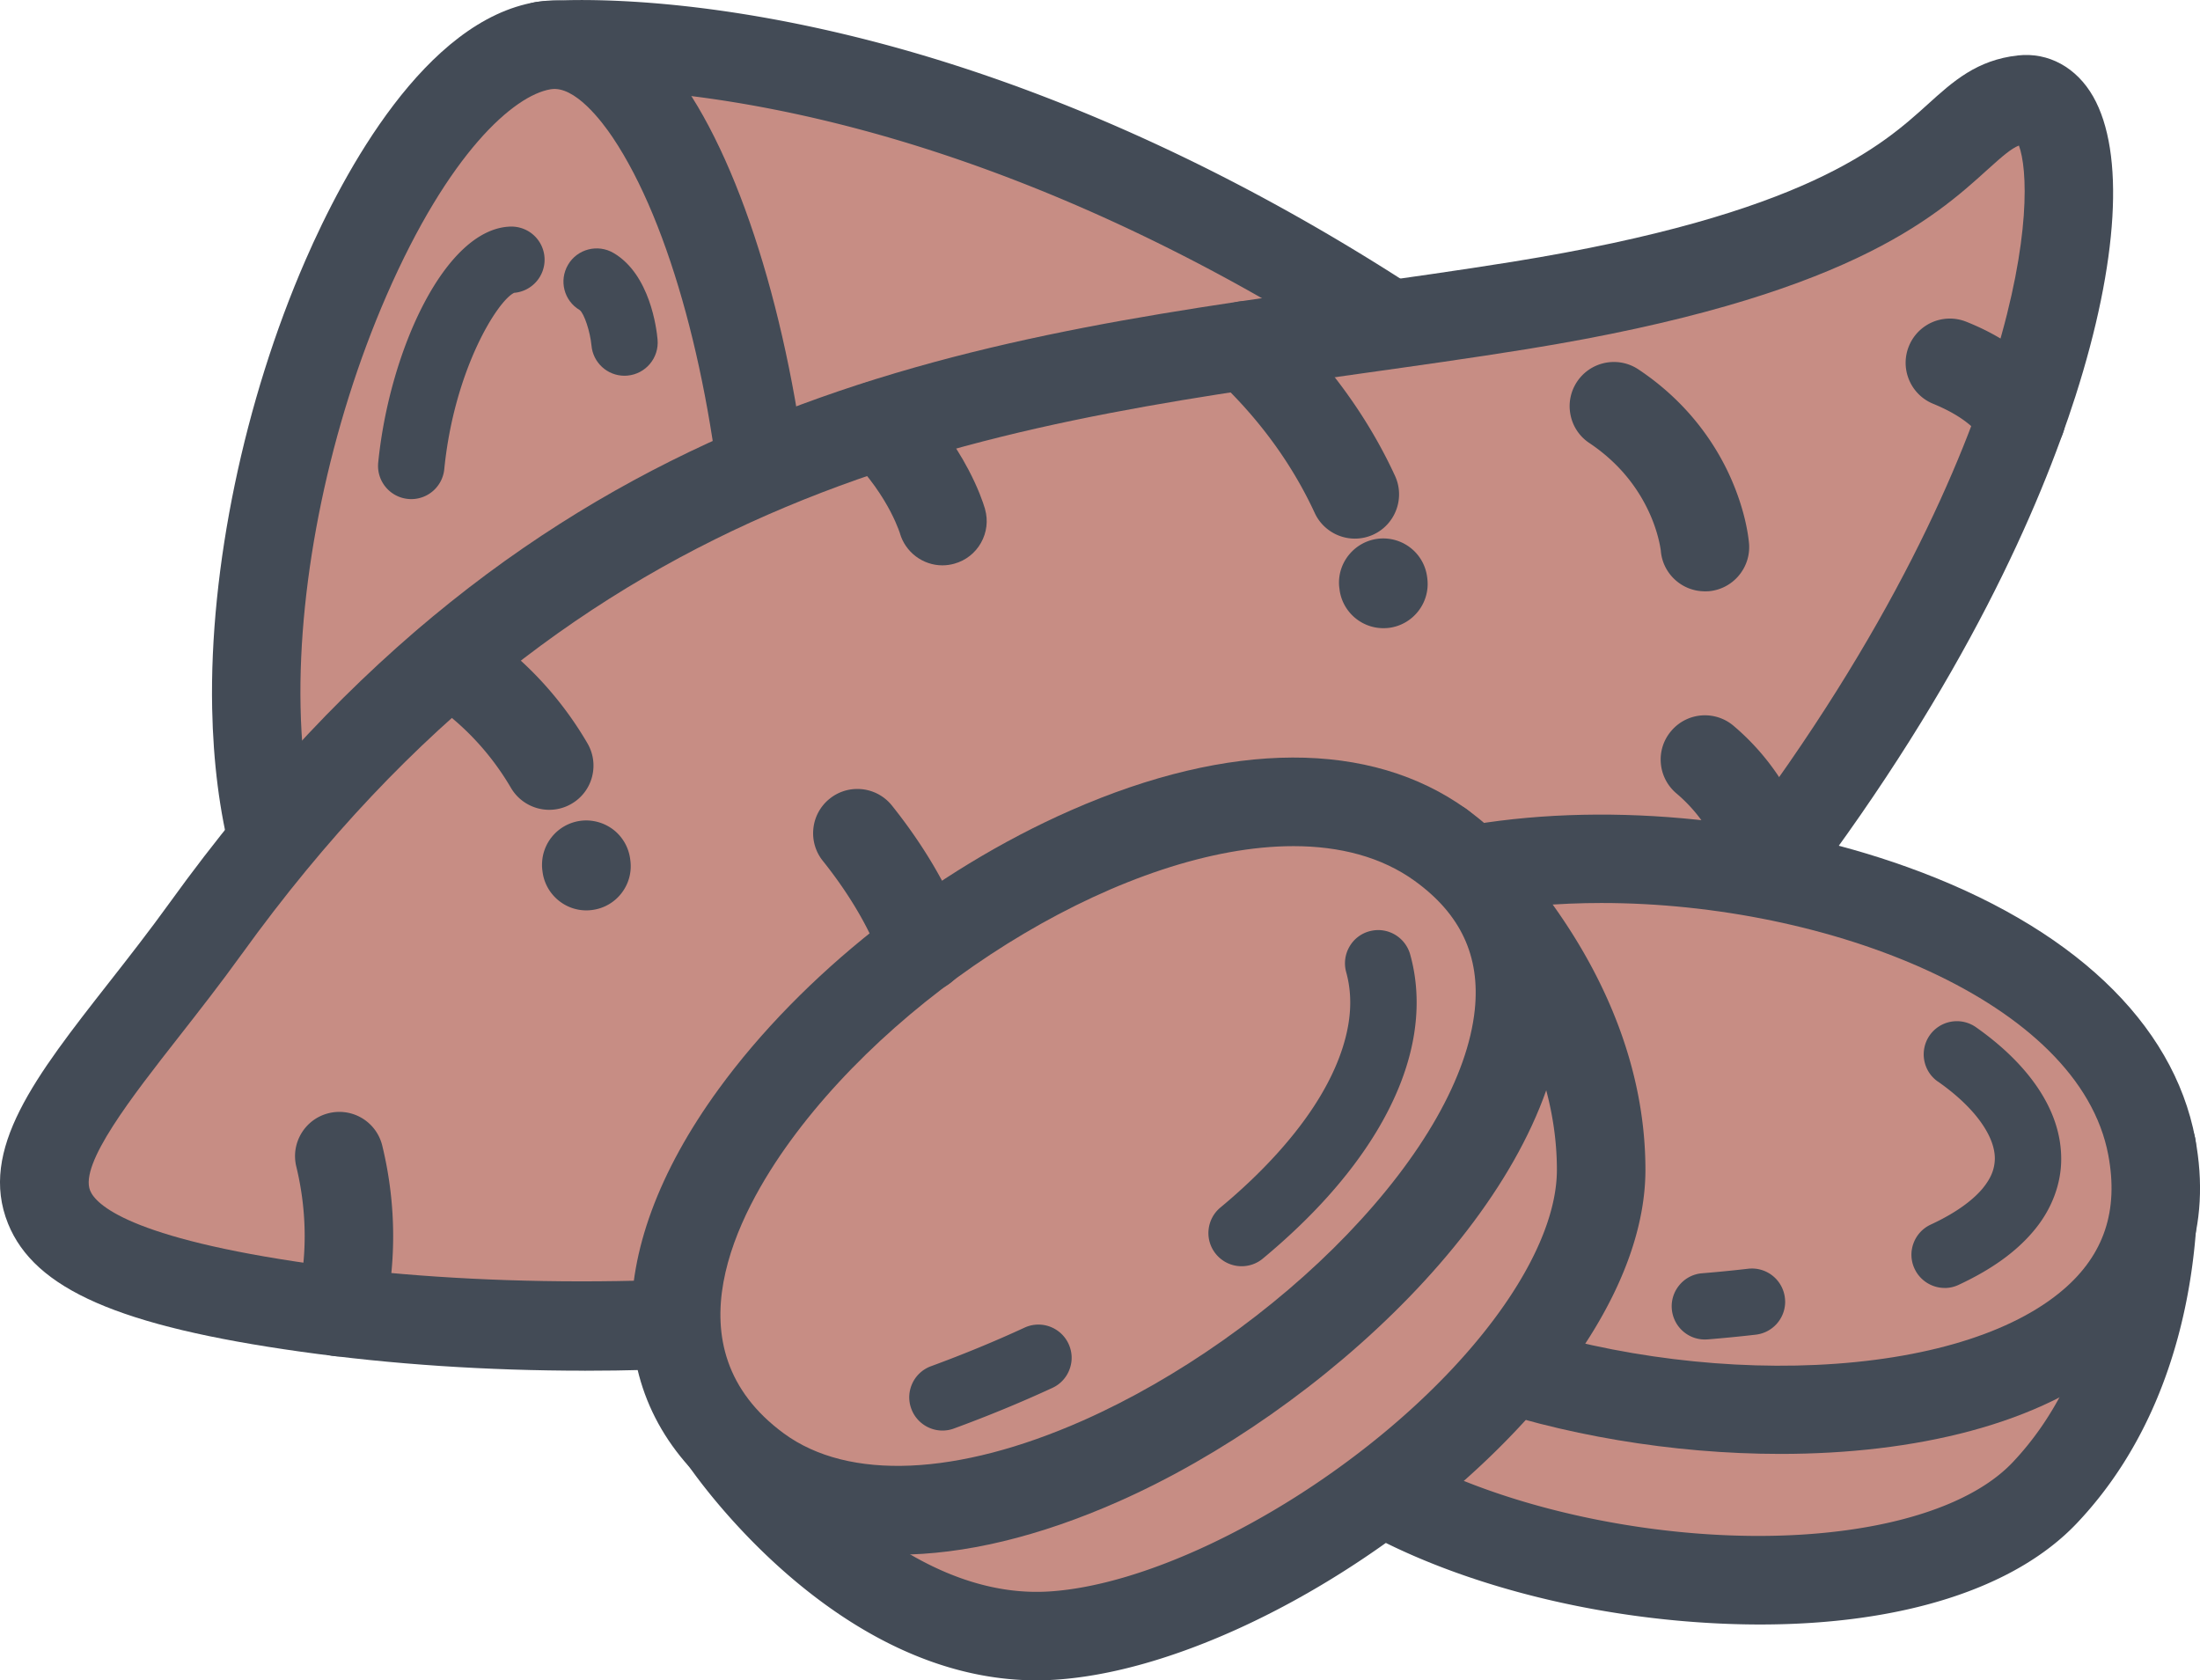 <?xml version="1.0" encoding="UTF-8"?> <svg xmlns="http://www.w3.org/2000/svg" id="Layer_2" viewBox="0 0 497.23 379.76"><defs><style>.cls-1{fill:#c78d84}.cls-2{fill:#434b56}</style></defs><g id="outlines"><path class="cls-1" d="M374.33 118.85C235.71-1.36 122.85 10.31 122.85 10.31l-.41 233.23s83.07 23.71 171.82-35.74c69.78-46.74 80.07-88.96 80.07-88.96z"></path><path class="cls-2" d="M164.73 258.21c-26.99 0-44.23-4.82-45.04-5.05-4.3-1.23-7.26-5.16-7.26-9.63l.42-233.23c0-5.12 3.88-9.4 8.97-9.93 1.23-.12 30.58-2.96 77.35 9.47 42.57 11.32 108.65 38.11 181.71 101.46a9.983 9.983 0 0 1 3.16 9.92c-.46 1.88-12.04 46.56-84.22 94.9-47.76 31.99-93.95 40.41-124.29 41.84-3.75.18-7.36.26-10.81.26zm-32.28-22.73c8.41 1.51 23.61 3.44 42.99 2.45 27.6-1.41 69.64-9.23 113.25-38.44 50.68-33.94 68.44-65.26 73.85-77.58C294.97 64.7 234.47 40.07 195.2 29.48c-29.01-7.83-50.9-9.33-62.37-9.45l-.38 215.46z"></path><path class="cls-1" d="M116.72 242.38C9.79 229.13 71.56 18.8 122.85 10.31c51.29-8.48 87.35 243.65-6.13 232.07z"></path><path class="cls-2" d="M122.88 252.77c-2.41 0-4.88-.16-7.39-.47-22.81-2.83-40.31-13.62-52.01-32.09-9.81-15.48-15.04-35.7-15.53-60.1-.64-31.66 7.24-69.54 21.1-101.33C77.77 38.77 96.14 4.59 121.22.45c8.54-1.41 21.33.81 33.84 19.43 14.19 21.11 25.11 59.51 28.5 100.21 3.71 44.55-2.26 83.28-16.39 106.27-10.69 17.39-25.9 26.42-44.29 26.42zm-4.94-20.32c13.75 1.7 24.28-3.72 32.19-16.58 25.45-41.4 14.76-145.52-11.68-184.85-2.39-3.56-8.56-11.75-13.98-10.85-8.35 1.38-23.08 14.41-37.1 46.59-12.76 29.27-20.03 64.02-19.44 92.94.62 30.44 9.8 67.77 50.01 72.75z"></path><path class="cls-1" d="M46.5 209.82C136.83 84.52 242.75 85.28 343.47 69.03c100.72-16.25 94.22-44.4 113.72-46.57 19.49-2.17 17.33 74.73-57.4 173.28-74.73 98.55-236.23 113.04-330.39 99.84-94.16-13.2-55.98-39.88-22.9-85.76z"></path><path class="cls-2" d="M132.07 309.78c-21.93 0-43.56-1.42-64.06-4.29-41.04-5.75-60.21-14.14-66.19-28.94-6.76-16.75 6.29-33.41 22.81-54.5 4.52-5.76 9.18-11.73 13.76-18.08 81.86-113.54 175.88-126.7 266.8-139.42 12.07-1.69 24.55-3.44 36.68-5.39 66.32-10.7 83.57-26.3 93.87-35.62 5.67-5.13 11.03-9.98 20.33-11.01 6.91-.77 13.28 2.72 17.03 9.32 7.17 12.64 5.71 37.31-4.02 67.7-7.92 24.75-25 64.31-61.34 112.24-34.62 45.66-91.2 78.7-163.61 95.53-35.48 8.25-74.24 12.47-112.07 12.47zm-77.46-94.11c-4.81 6.68-9.61 12.8-14.24 18.72-10.52 13.43-22.44 28.65-20 34.68 1.23 3.04 8.6 10.75 50.42 16.62 16.68 2.34 37.52 3.9 60.67 3.9 84.57 0 200.35-20.74 260.36-99.88 35.76-47.16 51.9-85.42 59.15-109.21 8.09-26.55 7.28-42.42 5.33-47.61-1.71.69-3.52 2.21-7.13 5.48-11.95 10.81-31.94 28.9-104.11 40.54-12.34 1.99-24.92 3.75-37.1 5.46-86.77 12.14-176.49 24.69-253.35 131.31z"></path><path class="cls-1" d="M276.41 245.07s-9.46 56.04 23.31 83.33c37.17 30.96 131.88 41.2 162.42 8.96 29.45-31.08 24.18-78.2 24.18-78.2l-209.91-14.1z"></path><path class="cls-2" d="M397.83 367.14c-4.91 0-9.97-.19-15.16-.58-35.76-2.67-70-14.34-89.35-30.47-36.76-30.62-27.2-90.16-26.77-92.68.85-5.07 5.42-8.67 10.53-8.31l209.91 14.09a10 10 0 0 1 9.27 8.87c.24 2.11 5.42 52.13-26.86 86.19-14.03 14.81-39.65 22.89-71.57 22.89zM285.39 255.7c-.92 15.62.03 47.78 20.73 65.03 16.07 13.39 46.71 23.55 78.04 25.89 31.94 2.38 59.04-3.79 70.72-16.12 18.89-19.94 21.67-48.13 21.78-61.95l-191.27-12.84z"></path><path class="cls-1" d="M277.27 255.29c-16.14-89.2 194.23-74.69 209.05 3.87 16.46 87.29-195.3 72.09-209.05-3.87z"></path><path class="cls-2" d="M402.4 328.59c-24.46 0-49.79-4.33-70.94-11.86-36.69-13.07-59.43-34.26-64.03-59.66-6.43-35.53 16.95-61.77 62.55-70.19 31.37-5.8 69.16-2.4 101.11 9.08 37 13.3 60.11 35.09 65.06 61.35 3.71 19.7-2.11 36.77-16.85 49.38-17.89 15.3-46.72 21.9-76.9 21.9zm-40.43-124.51c-9.76 0-19.34.8-28.35 2.47-19.88 3.67-52.34 14.66-46.5 46.96 3.22 17.79 21.83 33.97 51.06 44.38 22 7.83 48.36 11.69 72.35 10.58 24.49-1.13 44.3-7.16 55.77-16.98 9.24-7.9 12.57-17.87 10.2-30.47-6.55-34.75-63.12-56.94-114.53-56.94z"></path><path class="cls-1" d="M163.61 325.23s31.71 47.16 74.26 44.42c48.28-3.12 124.03-60.88 124-105.28-.03-42.82-36.28-73.37-36.28-73.37L163.6 325.24z"></path><path class="cls-2" d="M234.26 379.76c-45.5 0-77.56-46.9-78.95-48.95a9.992 9.992 0 0 1 1.92-13.28l161.99-134.24a10 10 0 0 1 12.83.05c1.62 1.37 39.81 34.09 39.84 81.01.01 23.54-17.32 51.19-47.56 75.88-27.78 22.67-60.65 37.77-85.8 39.39-1.43.09-2.86.14-4.26.14zm-56.82-53c10.08 11.97 32.89 34.65 59.79 32.91 20.88-1.35 50.09-15.06 74.44-34.93 24.81-20.25 40.22-43.38 40.21-60.37-.02-27.64-17.39-49.91-26.81-59.95L177.44 326.76zm-13.83-1.53z"></path><path class="cls-1" d="M171.27 332.05c-73.1-53.61 89.51-187.86 154.33-141.06 72.02 52-92.08 186.71-154.33 141.06z"></path><path class="cls-2" d="M202.8 351.36c-14.51 0-27.22-3.75-37.45-11.25-29.11-21.35-30.21-56.48-2.93-93.97 18.77-25.79 48.52-49.34 79.6-63 36-15.82 67.76-15.91 89.43-.27 16.25 11.73 23.78 28.13 21.76 47.42-4.43 42.39-54.5 88.72-100.34 109.03-18.11 8.02-35.05 12.04-50.07 12.04zm89.53-160.13c-37.07 0-87.38 30.47-113.73 66.68-11.89 16.34-27.89 46.66-1.41 66.07 14.58 10.69 39.21 9.62 67.58-2.94 21.35-9.46 43.13-24.81 59.77-42.12 16.99-17.68 27.21-35.68 28.78-50.7 1.26-12.09-3.17-21.62-13.57-29.13-7.52-5.43-16.94-7.86-27.42-7.86z"></path><path class="cls-1" d="M311.48 217.7c8.45 30.13-28.29 72.38-98.47 98.1"></path><path class="cls-2" d="M213.01 323.31c-3.14 0-5.97-1.98-7.04-4.92-.7-1.88-.61-3.92.23-5.74a7.454 7.454 0 0 1 4.22-3.88c7.3-2.68 14.41-5.61 21.14-8.72 1-.46 2.05-.69 3.14-.69 2.92 0 5.59 1.71 6.81 4.36.84 1.82.93 3.85.23 5.73a7.438 7.438 0 0 1-3.89 4.22c-7.1 3.28-14.59 6.37-22.26 9.18-.83.31-1.7.46-2.58.46zm67.61-37.14c-2.24 0-4.34-.99-5.77-2.71a7.47 7.47 0 0 1-1.7-5.48c.19-2 1.14-3.8 2.68-5.08 9.56-7.93 17.25-16.44 22.24-24.62 4.65-7.6 7.11-15.11 7.1-21.72 0-2.37-.31-4.67-.91-6.83v-.01a7.48 7.48 0 0 1 .69-5.69 7.426 7.426 0 0 1 4.51-3.55c.67-.18 1.35-.28 2.03-.28 3.35 0 6.31 2.25 7.22 5.48.98 3.48 1.47 7.14 1.47 10.88 0 9.52-3.14 19.46-9.3 29.55-5.94 9.71-14.51 19.24-25.46 28.33a7.473 7.473 0 0 1-4.79 1.73z"></path><path class="cls-1" d="M281.54 78.04c27.86 26.01 31.13 53.93 31.13 53.93"></path><path class="cls-2" d="M312.66 141.97c-5.03 0-9.29-3.77-9.91-8.77v-.08a8.36 8.36 0 0 1-.12-1.4c-.02-4.95 3.67-9.22 8.58-9.93 2.85-.41 5.76.44 7.94 2.31a9.947 9.947 0 0 1 3.38 6.16c.05.33.07.5.07.55.65 5.47-3.29 10.45-8.76 11.1-.39.04-.79.06-1.18.06zm-6.44-20.24c-3.89 0-7.46-2.28-9.08-5.81-5.2-11.24-12.74-21.53-22.43-30.57a9.981 9.981 0 0 1-3.17-6.97c-.09-2.67.87-5.21 2.69-7.16 1.88-2.02 4.55-3.18 7.31-3.18 2.54 0 4.96.95 6.82 2.69 6.29 5.87 11.92 12.31 16.72 19.14 3.98 5.65 7.41 11.59 10.21 17.67 2.31 5 .12 10.95-4.88 13.27-1.33.61-2.74.92-4.19.92z"></path><path class="cls-1" d="M364.76 91.8c19.11 12.74 20.58 31.84 20.58 31.84"></path><path class="cls-2" d="M385.32 133.64c-2.5 0-4.89-.93-6.74-2.62-1.86-1.7-3-4.01-3.21-6.52v-.02c0-.05-.02-.14-.04-.28-.04-.26-.12-.81-.3-1.6-.3-1.38-.89-3.57-2-6.13-2.91-6.66-7.56-12.16-13.82-16.35a9.892 9.892 0 0 1-4.25-6.35c-.53-2.62 0-5.28 1.48-7.51a9.993 9.993 0 0 1 8.33-4.45c1.98 0 3.89.58 5.54 1.68 11.93 7.94 18.05 18 21.09 25.05 3 6.96 3.73 12.34 3.91 14.34.42 5.51-3.71 10.32-9.2 10.75-.26 0-.52.02-.78.02z"></path><path class="cls-1" d="M385.33 171.65c12.74 10.78 14.45 24.09 14.45 24.09"></path><path class="cls-2" d="M399.77 205.75c-4.95 0-9.2-3.71-9.89-8.62 0 0 0-.06-.03-.15v-.02c-.04-.19-.11-.54-.23-1-.23-.94-.68-2.44-1.47-4.25-2.07-4.78-5.19-8.96-9.28-12.42a9.982 9.982 0 0 1-3.5-6.8c-.22-2.66.61-5.25 2.34-7.28a9.96 9.96 0 0 1 7.64-3.55c2.35 0 4.65.84 6.45 2.37 8.07 6.83 12.46 14.51 14.72 19.75 2.35 5.45 3.04 9.57 3.19 10.7.7 5.46-3.17 10.49-8.64 11.19-.43.06-.86.09-1.29.09z"></path><path class="cls-1" d="M440.69 82c13.23 5.39 16.12 12.58 16.12 12.58"></path><path class="cls-2" d="M456.81 104.59c-3.9 0-7.47-2.29-9.09-5.84s0-.03-.02-.04c-.15-.24-.51-.75-1.19-1.46-2.19-2.27-5.42-4.28-9.58-5.99-5.11-2.08-7.57-7.92-5.49-13.03A9.971 9.971 0 0 1 440.7 72c1.3 0 2.56.25 3.77.74 6.69 2.68 12.23 6.27 16.44 10.65 3.21 3.33 4.77 6.26 5.19 7.47 1 2.47.97 5.19-.08 7.65a9.95 9.95 0 0 1-5.47 5.36c-1.19.48-2.45.72-3.73.72z"></path><path class="cls-1" d="M101.5 149.4c27.61 17.84 31.04 46.34 31.04 46.34"></path><path class="cls-2" d="M132.53 205.75c-5.02 0-9.28-3.76-9.91-8.75s0-.04 0-.1a8.71 8.71 0 0 1-.11-1.52c0-2.37.86-4.66 2.41-6.47a10.02 10.02 0 0 1 6.11-3.38c2.85-.42 5.78.42 7.98 2.29 1.83 1.57 3.03 3.74 3.39 6.12.04.28.06.46.08.57v.04c.32 2.65-.41 5.27-2.06 7.37a9.942 9.942 0 0 1-6.67 3.75c-.4.05-.81.08-1.21.08zm-8.4-22.73c-3.54 0-6.85-1.89-8.64-4.95-4.83-8.24-11.36-15.06-19.42-20.27-4.62-3-5.95-9.2-2.96-13.83 1.85-2.86 5-4.57 8.41-4.57 1.92 0 3.8.55 5.42 1.6a80.633 80.633 0 0 1 15.57 13.09c3.9 4.24 7.35 8.91 10.25 13.88 1.35 2.31 1.72 5 1.05 7.59a9.91 9.91 0 0 1-4.63 6.09c-1.53.9-3.27 1.37-5.04 1.37z"></path><path class="cls-1" d="M193.78 188.31c11.76 14.7 14.9 25.93 14.9 25.93"></path><path class="cls-2" d="M208.68 224.24c-4.45 0-8.4-2.99-9.62-7.27v-.03s-.03-.07-.05-.13c-.07-.22-.19-.58-.37-1.06-.37-.97-1.01-2.56-2-4.6-1.83-3.78-5.18-9.73-10.67-16.59a9.958 9.958 0 0 1-2.13-7.35 9.94 9.94 0 0 1 3.69-6.71 9.907 9.907 0 0 1 6.24-2.19 9.98 9.98 0 0 1 7.82 3.75c12.6 15.76 16.34 28.12 16.72 29.48.72 2.57.4 5.27-.91 7.6a9.94 9.94 0 0 1-6.02 4.73c-.88.25-1.79.37-2.7.37z"></path><path class="cls-1" d="M76.69 261.29c4.9 20.1 0 35.24 0 35.24"></path><path class="cls-2" d="M76.69 306.54c-1.04 0-2.07-.17-3.07-.49-5.22-1.69-8.11-7.3-6.46-12.53v-.09c.03-.06.09-.24.18-.6.11-.45.34-1.4.59-2.76.43-2.32.93-6.06.93-10.71 0-5.27-.64-10.55-1.89-15.7-1.31-5.36 1.99-10.78 7.34-12.08a9.978 9.978 0 0 1 12.09 7.35c1.63 6.7 2.46 13.57 2.46 20.43 0 10.9-2.03 18.24-2.66 20.23v.02a9.98 9.98 0 0 1-9.52 6.93z"></path><path class="cls-1" d="M198.92 95.93c11.02 10.92 14.09 21.84 14.09 21.84"></path><path class="cls-2" d="M213 127.77c-4.43 0-8.38-2.98-9.61-7.25v-.02s-.02-.05-.03-.09c-.07-.2-.18-.51-.34-.93-.32-.83-.88-2.18-1.78-3.9-1.63-3.11-4.57-7.81-9.36-12.55-1.89-1.88-2.95-4.39-2.96-7.06s1.02-5.18 2.9-7.08c1.89-1.91 4.41-2.96 7.1-2.96s5.15 1.02 7.04 2.89c5.28 5.25 9.63 11.07 12.92 17.32 2.21 4.2 3.3 7.37 3.75 8.89v.04c.73 2.57.4 5.27-.91 7.6-1.3 2.32-3.44 4-6.01 4.72-.89.25-1.8.38-2.71.38z"></path><path class="cls-1" d="M442.28 238.28c28.29 19.84 24.98 50.34-56.95 56.95"></path><path class="cls-2" d="M385.32 302.73c-1.88 0-3.68-.7-5.07-1.98s-2.24-3.03-2.4-4.92c-.16-1.99.47-3.93 1.77-5.46a7.402 7.402 0 0 1 5.11-2.61c3.58-.29 7.07-.64 10.37-1.02a7.494 7.494 0 0 1 8.31 6.58c.04.29.05.58.06.87 0 3.81-2.85 7.01-6.64 7.45-3.45.4-7.12.76-10.9 1.07-.2 0-.4.02-.61.02zm54.2-11.65c-2.91 0-5.58-1.71-6.8-4.34a7.429 7.429 0 0 1-.25-5.74 7.503 7.503 0 0 1 3.88-4.23c6.69-3.1 10.09-6.17 11.77-8.2 1.88-2.31 2.7-4.33 2.74-6.73 0-2.43-.99-5.1-2.95-7.93-2.2-3.2-5.63-6.48-9.92-9.48h-.02c-3.38-2.37-4.2-7.06-1.83-10.45a7.507 7.507 0 0 1 10.45-1.83c5.79 4.07 10.38 8.52 13.65 13.22 3.73 5.37 5.61 10.91 5.62 16.48.03 5.73-2.17 11.53-6.21 16.32-3.96 4.74-9.51 8.73-16.97 12.21-1 .47-2.06.71-3.16.71z"></path><path class="cls-1" d="M92.95 105.3c2.54-25.4 14.51-46.34 22.64-46.59"></path><path class="cls-2" d="M92.96 112.8c-.25 0-.5-.01-.76-.04-4.12-.41-7.13-4.09-6.72-8.21 2.54-25.39 15.15-52.88 29.87-53.34 4.16-.12 7.6 3.12 7.73 7.26a7.507 7.507 0 0 1-6.87 7.71c-3.72 1.73-13.55 17.32-15.8 39.87a7.499 7.499 0 0 1-7.45 6.75zm22.87-46.6z"></path><path class="cls-1" d="M134.88 63.65c5.34 3.13 6.27 13.76 6.27 13.76"></path><path class="cls-2" d="M141.14 84.92c-3.85 0-7.12-2.94-7.46-6.85-.3-3.14-1.64-7.19-2.65-7.99-3.57-2.1-4.74-6.67-2.64-10.25 2.1-3.57 6.72-4.75 10.29-2.65 8.25 4.85 9.73 17.16 9.94 19.58.36 4.13-2.69 7.76-6.82 8.13-.22.02-.44.03-.66.03z"></path></g></svg> 